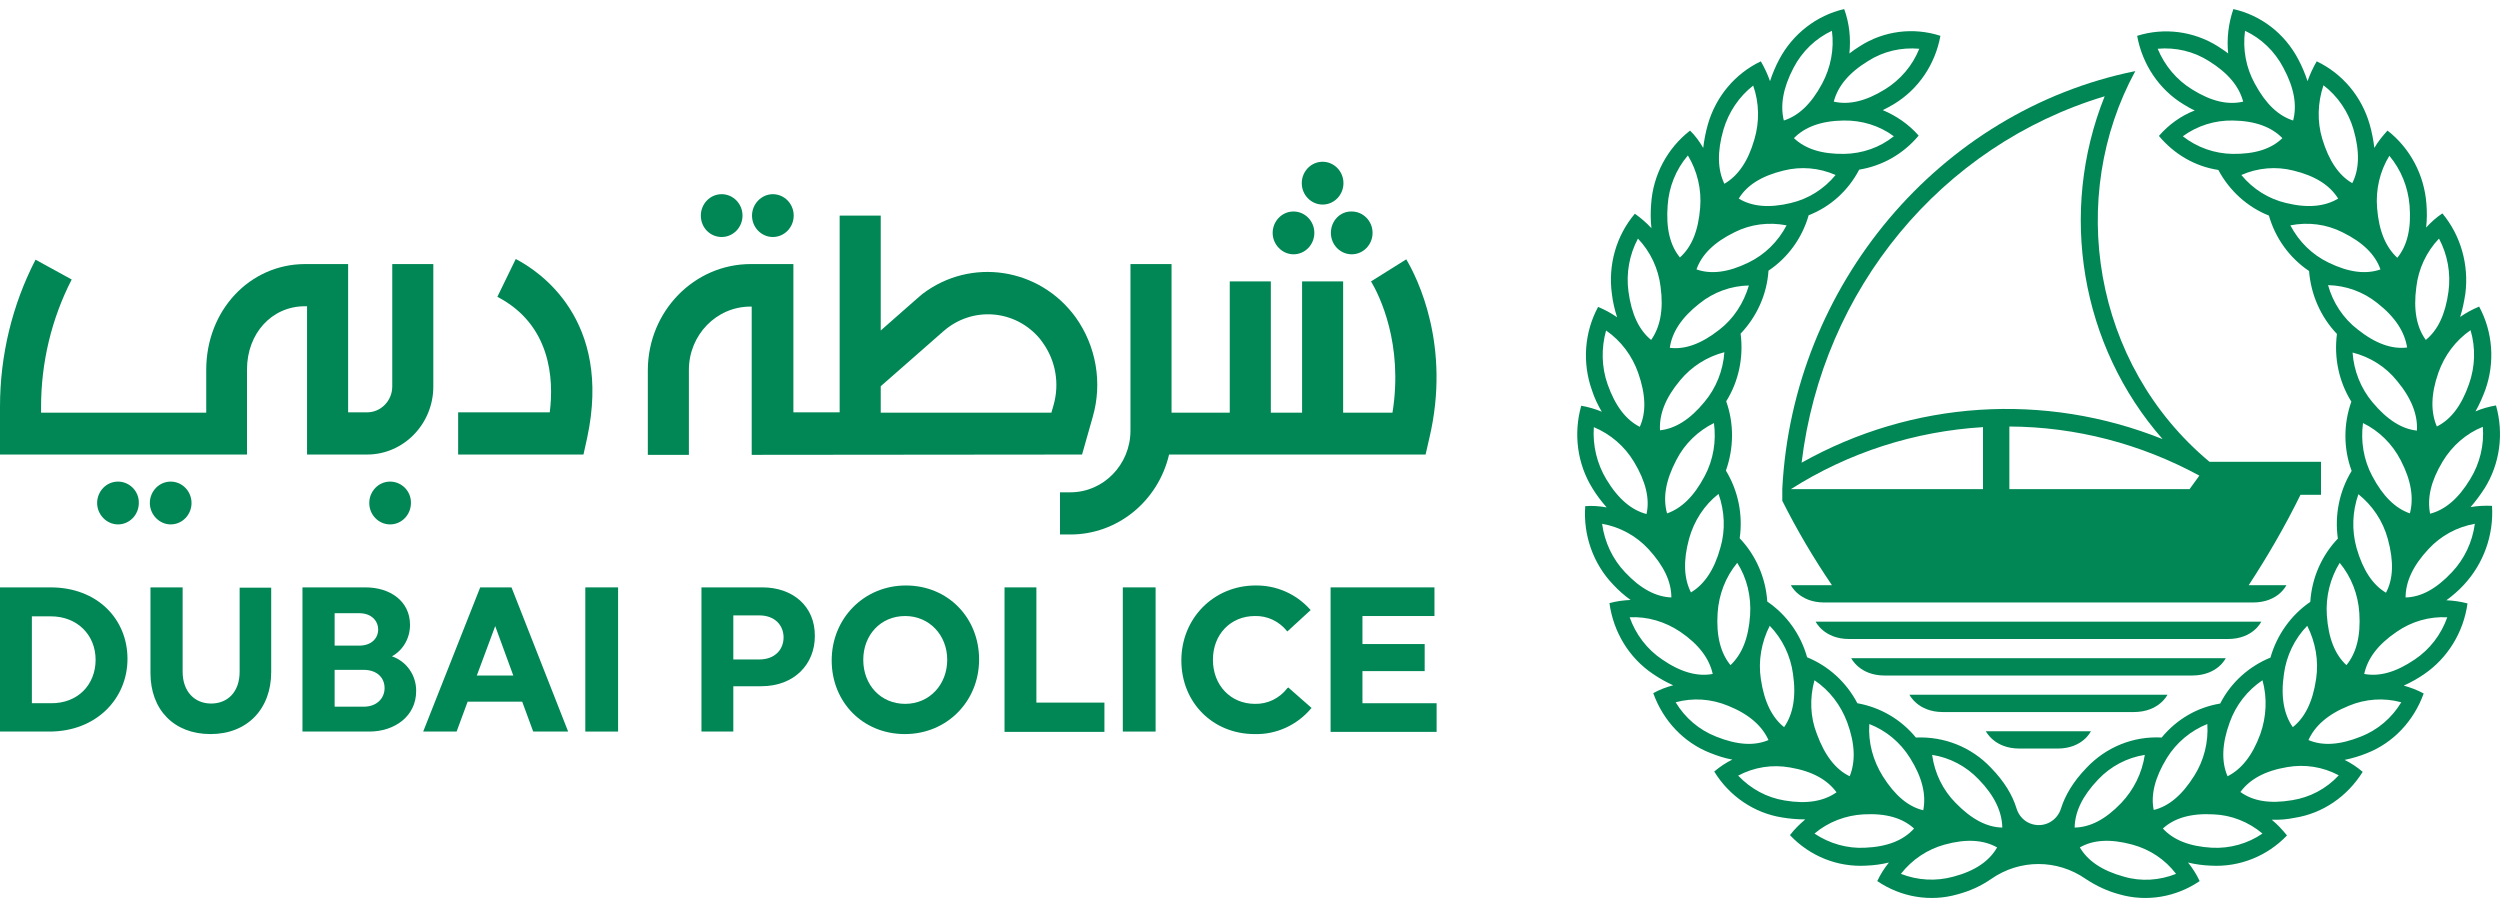 <svg width="144" height="52" viewBox="0 0 144 52" fill="none" xmlns="http://www.w3.org/2000/svg">
<path d="M2.912 33.833H0V42.138H2.842C5.56 42.138 7.343 40.234 7.343 37.949C7.343 35.664 5.613 33.833 2.912 33.833ZM2.93 40.506H1.836V35.501H2.93C4.448 35.501 5.507 36.571 5.507 38.004C5.507 39.436 4.483 40.524 2.93 40.506Z" fill="#008755"/>
<path d="M13.803 38.693C13.803 39.853 13.115 40.524 12.162 40.524C11.209 40.524 10.52 39.835 10.52 38.693V33.833H8.667V38.765C8.667 40.887 10.026 42.283 12.126 42.283C14.227 42.283 15.621 40.85 15.621 38.711V33.851H13.803V38.693Z" fill="#008755"/>
<path d="M22.576 37.804C23.229 37.441 23.617 36.752 23.617 35.991C23.617 34.613 22.452 33.833 21.058 33.833H17.422V42.138H21.27C22.735 42.138 23.97 41.249 23.97 39.817C23.988 38.91 23.423 38.094 22.576 37.804ZM20.687 37.188H19.275V35.32H20.687C21.411 35.32 21.782 35.773 21.782 36.263C21.782 36.752 21.411 37.188 20.687 37.188ZM19.275 38.584H20.952C21.676 38.584 22.152 39.001 22.152 39.635C22.152 40.198 21.729 40.705 20.952 40.705H19.275V38.584Z" fill="#008755"/>
<path d="M29.46 33.833H27.66L24.376 42.138H26.3L26.936 40.415H30.078L30.713 42.138H32.725L29.477 33.869L29.46 33.833ZM29.566 38.91H27.465L28.524 36.063L29.566 38.91Z" fill="#008755"/>
<path d="M35.602 33.833H33.714V42.138H35.602V33.833Z" fill="#008755"/>
<path d="M43.916 33.833H40.404V42.138H42.239V39.527H43.846C45.77 39.527 46.935 38.239 46.935 36.644C46.952 34.903 45.646 33.833 43.916 33.833ZM42.239 35.447H43.74C44.622 35.447 45.134 36.009 45.134 36.716C45.134 37.423 44.622 37.985 43.74 37.985H42.239V35.447Z" fill="#008755"/>
<path d="M52.177 33.724C49.776 33.724 47.905 35.61 47.905 38.04C47.905 40.433 49.688 42.283 52.124 42.283C54.525 42.283 56.396 40.415 56.396 37.985C56.396 35.592 54.613 33.724 52.177 33.724ZM52.142 40.542C50.73 40.542 49.724 39.454 49.724 38.004C49.724 36.589 50.712 35.483 52.142 35.483C53.519 35.483 54.56 36.571 54.56 38.004C54.56 39.436 53.536 40.542 52.142 40.542Z" fill="#008755"/>
<path d="M74.153 39.635C73.694 40.234 73.005 40.56 72.282 40.542C70.887 40.542 69.864 39.472 69.864 38.004C69.864 36.535 70.887 35.483 72.282 35.483C72.988 35.465 73.659 35.773 74.118 36.335L74.153 36.371L75.494 35.139L75.459 35.102C74.647 34.196 73.5 33.706 72.317 33.724C69.916 33.724 68.046 35.61 68.046 38.04C68.046 40.47 69.864 42.283 72.264 42.283C73.5 42.319 74.7 41.775 75.512 40.814L75.547 40.778L74.206 39.599L74.153 39.635Z" fill="#008755"/>
<path d="M59.696 33.833H57.861V42.156H63.615V40.47H59.696V33.833Z" fill="#008755"/>
<path d="M66.563 33.833H64.674V42.138H66.563V33.833Z" fill="#008755"/>
<path d="M78.477 40.506V38.656H82.061V37.097H78.477V35.483H82.625V33.833H76.642V42.156H82.749V40.506H78.477Z" fill="#008755"/>
<path d="M44.516 13.651C45.187 13.651 45.717 13.089 45.717 12.418C45.717 11.729 45.169 11.185 44.516 11.185C43.863 11.185 43.316 11.747 43.316 12.418C43.316 13.107 43.863 13.651 44.516 13.651Z" fill="#008755"/>
<path d="M76.183 11.783C76.853 11.783 77.383 11.221 77.383 10.55C77.383 9.861 76.836 9.317 76.183 9.317C75.512 9.317 74.982 9.879 74.982 10.55C74.982 11.239 75.53 11.783 76.183 11.783Z" fill="#008755"/>
<path d="M74.506 14.648C75.177 14.648 75.706 14.086 75.706 13.415C75.706 12.726 75.159 12.182 74.506 12.182C73.835 12.182 73.305 12.745 73.305 13.415C73.305 14.086 73.853 14.648 74.506 14.648Z" fill="#008755"/>
<path d="M76.659 13.415C76.659 14.104 77.206 14.648 77.859 14.648C78.53 14.648 79.06 14.086 79.06 13.415C79.06 12.726 78.513 12.182 77.859 12.182C77.189 12.164 76.659 12.726 76.659 13.415Z" fill="#008755"/>
<path d="M81.001 14.938L78.972 16.208C79.448 17.006 80.843 19.798 80.207 23.769H77.365V16.208H75V23.769H73.2V16.208H70.834V23.769H67.481V15.21H65.115V24.803C65.115 26.761 63.562 28.357 61.656 28.357H61.056V30.787H61.656C64.356 30.787 66.704 28.883 67.339 26.181H82.114L82.325 25.256C83.596 19.907 81.637 16.008 81.001 14.938Z" fill="#008755"/>
<path d="M29.707 14.92L28.648 17.096C31.719 18.692 31.913 21.811 31.666 23.751H26.389V26.181H33.608L33.82 25.22C35.285 18.402 31.049 15.61 29.707 14.92Z" fill="#008755"/>
<path d="M62.327 26.181L62.944 24.005C63.509 22.047 63.138 19.925 61.956 18.275C59.873 15.41 55.919 14.812 53.13 16.933C53.024 17.024 52.918 17.114 52.812 17.205L50.73 19.037V12.418H48.364V23.751H45.699V15.21H43.245C39.98 15.21 37.332 17.93 37.315 21.303V26.199H39.68V21.303C39.68 19.29 41.269 17.659 43.228 17.659H43.298V26.199L62.327 26.181ZM50.73 22.246L54.348 19.073C56.007 17.622 58.496 17.822 59.908 19.526C59.961 19.599 60.014 19.671 60.067 19.744C60.809 20.777 61.038 22.101 60.685 23.334L60.561 23.769H50.73V22.246Z" fill="#008755"/>
<path d="M22.47 27.74C21.799 27.74 21.27 28.302 21.27 28.973C21.27 29.662 21.817 30.206 22.47 30.206C23.141 30.206 23.67 29.644 23.67 28.973C23.688 28.302 23.141 27.74 22.47 27.74Z" fill="#008755"/>
<path d="M9.832 27.74C9.161 27.74 8.631 28.302 8.631 28.973C8.631 29.644 9.179 30.206 9.832 30.206C10.502 30.206 11.032 29.644 11.032 28.973C11.032 28.302 10.502 27.74 9.832 27.74Z" fill="#008755"/>
<path d="M6.796 27.74C6.125 27.74 5.595 28.302 5.595 28.973C5.595 29.644 6.143 30.206 6.796 30.206C7.466 30.206 7.996 29.644 7.996 28.973C8.014 28.302 7.466 27.74 6.796 27.74Z" fill="#008755"/>
<path d="M41.569 13.651C42.239 13.651 42.769 13.089 42.769 12.418C42.769 11.729 42.222 11.185 41.569 11.185C40.898 11.185 40.368 11.747 40.368 12.418C40.368 13.107 40.898 13.651 41.569 13.651Z" fill="#008755"/>
<path d="M22.594 22.264C22.594 23.08 21.941 23.751 21.146 23.751H20.052V15.21H17.581C14.386 15.21 11.879 17.876 11.879 21.303V23.769H2.365V23.443C2.365 20.886 2.965 18.366 4.13 16.099L2.048 14.957C0.706 17.55 0 20.469 0 23.425V26.181H14.227V21.285C14.227 19.2 15.657 17.64 17.563 17.64H17.686V26.181H21.146C23.247 26.181 24.959 24.422 24.959 22.264V15.21H22.594V22.264Z" fill="#008755"/>
<path d="M143.54 29.137C143.134 29.118 142.71 29.137 142.304 29.209C142.604 28.865 142.869 28.502 143.116 28.121C143.999 26.707 144.228 24.966 143.769 23.352C143.363 23.425 142.957 23.534 142.587 23.697C142.816 23.298 142.993 22.881 143.151 22.464C143.716 20.886 143.593 19.127 142.798 17.659C142.41 17.822 142.039 18.021 141.704 18.257C141.845 17.822 141.933 17.368 142.004 16.915C142.216 15.247 141.739 13.56 140.68 12.291C140.327 12.527 140.027 12.799 139.745 13.107C139.798 12.654 139.798 12.2 139.762 11.747C139.639 10.079 138.827 8.538 137.521 7.522C137.238 7.83 136.973 8.157 136.762 8.52C136.709 8.066 136.62 7.613 136.497 7.178C136.038 5.564 134.926 4.24 133.443 3.533C133.231 3.896 133.055 4.276 132.914 4.675C132.773 4.24 132.596 3.823 132.384 3.424C131.608 1.937 130.248 0.886 128.642 0.523C128.36 1.339 128.254 2.227 128.342 3.08C128.166 2.935 127.954 2.808 127.742 2.663C126.347 1.792 124.653 1.575 123.1 2.064C123.4 3.714 124.371 5.165 125.783 6.017C125.994 6.144 126.206 6.271 126.418 6.362C125.624 6.67 124.918 7.178 124.353 7.83C125.235 8.882 126.436 9.589 127.777 9.789C128.413 10.986 129.454 11.928 130.69 12.418C131.06 13.724 131.89 14.866 133.002 15.61C133.108 16.969 133.673 18.257 134.608 19.236C134.432 20.596 134.714 21.974 135.438 23.135C134.979 24.422 134.979 25.836 135.455 27.124C134.749 28.284 134.467 29.662 134.661 31.022C133.726 32.002 133.161 33.289 133.073 34.667C131.961 35.429 131.149 36.571 130.778 37.877C129.542 38.384 128.501 39.309 127.883 40.524C126.559 40.742 125.377 41.431 124.512 42.482C122.888 42.392 121.317 43.026 120.187 44.223C119.411 45.021 118.952 45.819 118.722 46.544C118.51 47.269 117.769 47.686 117.045 47.469C116.604 47.342 116.269 46.979 116.145 46.544C115.916 45.801 115.457 45.021 114.68 44.223C113.55 43.026 111.979 42.41 110.355 42.482C109.491 41.431 108.308 40.742 106.984 40.506C106.349 39.291 105.325 38.366 104.089 37.858C103.719 36.535 102.907 35.41 101.795 34.649C101.706 33.289 101.142 31.983 100.206 31.004C100.4 29.644 100.118 28.266 99.412 27.106C99.871 25.818 99.888 24.404 99.429 23.116C100.153 21.956 100.435 20.578 100.259 19.218C101.194 18.239 101.777 16.951 101.865 15.591C102.977 14.848 103.807 13.706 104.178 12.4C105.431 11.91 106.455 10.986 107.09 9.771C108.431 9.553 109.632 8.864 110.514 7.812C109.949 7.16 109.226 6.67 108.449 6.344C108.661 6.235 108.873 6.126 109.085 5.999C110.497 5.147 111.467 3.714 111.768 2.064C110.214 1.557 108.502 1.774 107.125 2.663C106.913 2.79 106.719 2.935 106.525 3.08C106.613 2.209 106.525 1.339 106.225 0.523C104.636 0.886 103.26 1.955 102.483 3.424C102.271 3.823 102.095 4.24 101.953 4.675C101.812 4.276 101.636 3.896 101.424 3.533C99.941 4.24 98.829 5.564 98.37 7.178C98.247 7.613 98.158 8.066 98.106 8.52C97.894 8.157 97.647 7.812 97.347 7.522C96.04 8.538 95.211 10.079 95.105 11.765C95.07 12.219 95.07 12.672 95.122 13.143C94.84 12.835 94.522 12.563 94.169 12.309C93.093 13.579 92.616 15.265 92.845 16.933C92.898 17.387 93.004 17.84 93.145 18.275C92.81 18.039 92.439 17.84 92.051 17.677C91.257 19.145 91.133 20.904 91.698 22.482C91.839 22.917 92.034 23.334 92.263 23.715C91.875 23.552 91.486 23.443 91.08 23.37C90.621 24.984 90.851 26.725 91.733 28.139C91.963 28.52 92.245 28.883 92.545 29.227C92.139 29.155 91.716 29.118 91.31 29.155C91.186 30.823 91.769 32.473 92.916 33.67C93.216 33.996 93.569 34.304 93.922 34.558C93.516 34.576 93.093 34.631 92.704 34.74C92.934 36.408 93.834 37.895 95.211 38.819C95.581 39.073 95.97 39.291 96.376 39.472C95.97 39.581 95.581 39.726 95.228 39.926C95.793 41.503 96.976 42.772 98.511 43.371C98.917 43.534 99.359 43.679 99.782 43.752C99.412 43.933 99.059 44.169 98.741 44.441C99.606 45.855 101.036 46.834 102.66 47.088C103.101 47.161 103.542 47.197 103.983 47.197C103.666 47.469 103.366 47.759 103.101 48.103C104.248 49.318 105.837 49.953 107.478 49.862C107.92 49.844 108.361 49.79 108.802 49.681C108.537 50.007 108.308 50.37 108.131 50.751C109.491 51.676 111.185 51.966 112.756 51.513C113.444 51.331 114.097 51.041 114.698 50.624C116.339 49.482 118.493 49.482 120.134 50.624C120.734 51.023 121.387 51.331 122.076 51.513C123.647 51.966 125.341 51.676 126.7 50.751C126.524 50.37 126.295 50.007 126.03 49.681C126.471 49.79 126.912 49.844 127.354 49.862C128.995 49.953 130.584 49.318 131.731 48.122C131.466 47.795 131.184 47.487 130.849 47.215C131.29 47.233 131.731 47.197 132.172 47.106C133.796 46.852 135.208 45.873 136.091 44.459C135.773 44.187 135.42 43.951 135.049 43.77C135.491 43.679 135.914 43.552 136.32 43.389C137.856 42.791 139.039 41.521 139.604 39.944C139.233 39.744 138.845 39.599 138.456 39.49C138.862 39.309 139.25 39.092 139.621 38.838C140.98 37.913 141.898 36.426 142.128 34.758C141.722 34.649 141.316 34.594 140.91 34.576C141.28 34.304 141.616 34.014 141.916 33.688C143.063 32.455 143.646 30.805 143.54 29.137ZM107.672 41.703C108.643 42.083 109.455 42.754 110.02 43.661C110.726 44.785 110.956 45.782 110.779 46.671C109.932 46.471 109.155 45.837 108.449 44.713C107.884 43.806 107.602 42.772 107.672 41.703ZM104.513 39.182C105.378 39.762 106.031 40.615 106.402 41.612C106.861 42.863 106.878 43.879 106.543 44.713C105.748 44.332 105.113 43.534 104.654 42.283C104.266 41.304 104.23 40.216 104.513 39.182ZM101.936 36.045C102.66 36.789 103.136 37.768 103.277 38.819C103.471 40.143 103.277 41.141 102.765 41.884C102.077 41.34 101.618 40.433 101.424 39.11C101.265 38.058 101.459 36.988 101.936 36.045ZM100.065 32.419C100.63 33.307 100.877 34.359 100.806 35.429C100.718 36.77 100.33 37.695 99.677 38.312C99.112 37.623 98.847 36.644 98.935 35.302C99.006 34.232 99.394 33.235 100.065 32.419ZM96.552 26.507C97.029 25.564 97.805 24.821 98.723 24.368C98.865 25.419 98.688 26.489 98.194 27.414C97.576 28.593 96.852 29.282 96.023 29.572C95.775 28.683 95.934 27.686 96.552 26.507ZM95.617 24.785C95.564 23.878 95.917 22.935 96.764 21.92C97.435 21.104 98.335 20.542 99.323 20.288C99.253 21.339 98.847 22.355 98.176 23.153C97.347 24.168 96.482 24.694 95.617 24.785ZM97.293 31.022C97.576 30.007 98.158 29.1 98.988 28.448C99.341 29.445 99.394 30.533 99.094 31.548C98.741 32.836 98.158 33.67 97.399 34.123C96.993 33.325 96.941 32.31 97.293 31.022ZM99.023 19C97.982 19.816 97.046 20.143 96.181 20.034C96.305 19.145 96.852 18.293 97.894 17.477C98.706 16.824 99.712 16.462 100.736 16.444C100.435 17.459 99.853 18.366 99.023 19ZM109.085 7.849C108.273 8.501 107.266 8.846 106.225 8.864C104.919 8.882 103.983 8.574 103.33 7.957C103.948 7.323 104.884 6.96 106.19 6.942C107.231 6.924 108.255 7.232 109.085 7.849ZM107.602 3.515C108.484 2.953 109.508 2.717 110.55 2.808C110.161 3.787 109.455 4.603 108.573 5.147C107.461 5.836 106.49 6.053 105.625 5.854C105.854 4.984 106.472 4.204 107.602 3.515ZM103.313 3.896C103.807 2.953 104.583 2.209 105.519 1.774C105.66 2.826 105.448 3.896 104.954 4.82C104.319 5.999 103.595 6.67 102.748 6.942C102.536 6.072 102.695 5.074 103.313 3.896ZM102.73 9.825C103.736 9.571 104.778 9.662 105.731 10.079C105.06 10.895 104.16 11.457 103.154 11.693C101.883 12.001 100.894 11.892 100.153 11.439C100.612 10.677 101.459 10.133 102.73 9.825ZM99.27 7.468C99.571 6.452 100.171 5.564 100.983 4.929C101.336 5.927 101.353 7.014 101.053 8.03C100.683 9.317 100.1 10.133 99.323 10.587C98.935 9.771 98.9 8.755 99.27 7.468ZM99.906 13.379C100.841 12.908 101.883 12.781 102.907 12.98C102.412 13.923 101.653 14.667 100.718 15.12C99.535 15.7 98.547 15.809 97.717 15.519C98.017 14.667 98.723 13.959 99.906 13.379ZM96.058 11.82C96.129 10.768 96.534 9.753 97.223 8.955C97.77 9.861 98.017 10.913 97.929 11.965C97.823 13.307 97.435 14.231 96.764 14.83C96.199 14.141 95.952 13.162 96.058 11.82ZM94.346 13.742C95.07 14.503 95.528 15.482 95.652 16.534C95.829 17.858 95.617 18.855 95.105 19.581C94.416 19.018 93.975 18.112 93.799 16.788C93.657 15.736 93.852 14.667 94.346 13.742ZM92.51 19.037C93.375 19.635 94.01 20.487 94.363 21.485C94.805 22.754 94.822 23.769 94.452 24.585C93.657 24.186 93.04 23.388 92.598 22.137C92.245 21.14 92.228 20.052 92.51 19.037ZM91.804 24.603C92.757 25.002 93.569 25.691 94.116 26.598C94.805 27.74 95.034 28.738 94.84 29.608C93.993 29.39 93.216 28.756 92.528 27.613C91.981 26.707 91.733 25.655 91.804 24.603ZM93.604 32.963C92.881 32.201 92.422 31.222 92.281 30.17C93.304 30.351 94.24 30.859 94.946 31.621C95.846 32.6 96.27 33.507 96.27 34.413C95.387 34.377 94.505 33.924 93.604 32.963ZM95.74 37.985C94.875 37.405 94.222 36.553 93.869 35.556C94.893 35.501 95.917 35.809 96.782 36.39C97.876 37.133 98.459 37.949 98.653 38.819C97.788 38.983 96.817 38.729 95.74 37.985ZM98.847 42.428C97.876 42.047 97.064 41.358 96.517 40.451C97.523 40.179 98.564 40.252 99.535 40.651C100.753 41.141 101.495 41.811 101.865 42.627C101.053 42.972 100.065 42.917 98.847 42.428ZM102.801 46.109C101.777 45.946 100.841 45.438 100.118 44.676C101.036 44.187 102.077 44.024 103.101 44.205C104.389 44.422 105.254 44.912 105.784 45.637C105.06 46.145 104.089 46.327 102.801 46.109ZM107.425 48.829C106.402 48.883 105.378 48.593 104.513 48.013C105.307 47.342 106.313 46.961 107.337 46.907C108.643 46.834 109.596 47.124 110.25 47.723C109.649 48.394 108.732 48.774 107.425 48.829ZM112.509 50.497C111.52 50.769 110.461 50.715 109.491 50.334C110.144 49.5 111.026 48.919 112.015 48.648C113.268 48.303 114.256 48.376 115.033 48.811C114.592 49.59 113.762 50.171 112.509 50.497ZM112.65 46.254C111.909 45.511 111.432 44.531 111.291 43.48C112.315 43.643 113.25 44.132 113.974 44.894C114.892 45.837 115.315 46.762 115.333 47.668C114.451 47.65 113.568 47.197 112.65 46.254ZM143.01 24.585C143.098 25.637 142.834 26.707 142.286 27.595C141.598 28.738 140.821 29.372 139.974 29.59C139.798 28.701 140.009 27.722 140.698 26.58C141.245 25.673 142.057 24.966 143.01 24.585ZM142.304 19.018C142.604 20.034 142.569 21.122 142.216 22.119C141.775 23.388 141.157 24.168 140.363 24.567C140.01 23.751 140.009 22.718 140.451 21.466C140.804 20.469 141.439 19.617 142.304 19.018ZM139.18 16.534C139.303 15.482 139.762 14.503 140.486 13.742C140.98 14.667 141.174 15.736 141.033 16.788C140.857 18.112 140.415 19.018 139.727 19.581C139.198 18.855 139.003 17.858 139.18 16.534ZM136.638 27.414C136.144 26.489 135.967 25.419 136.109 24.368C137.044 24.821 137.803 25.582 138.28 26.507C138.897 27.686 139.039 28.701 138.809 29.572C137.98 29.282 137.256 28.593 136.638 27.414ZM137.432 34.141C136.673 33.688 136.109 32.854 135.738 31.566C135.455 30.551 135.491 29.463 135.844 28.466C136.656 29.118 137.256 30.007 137.538 31.041C137.891 32.328 137.856 33.343 137.432 34.141ZM136.656 23.171C135.985 22.373 135.579 21.358 135.508 20.306C136.515 20.56 137.415 21.122 138.068 21.938C138.915 22.953 139.268 23.914 139.215 24.803C138.35 24.712 137.503 24.186 136.656 23.171ZM137.627 8.973C138.297 9.771 138.703 10.768 138.792 11.838C138.897 13.18 138.65 14.159 138.085 14.848C137.432 14.249 137.026 13.325 136.921 11.983C136.832 10.931 137.079 9.861 137.627 8.973ZM133.832 4.911C134.661 5.546 135.261 6.434 135.561 7.45C135.932 8.737 135.897 9.753 135.491 10.55C134.732 10.115 134.149 9.281 133.761 7.994C133.461 6.996 133.496 5.908 133.832 4.911ZM129.313 1.774C130.248 2.209 131.025 2.953 131.519 3.896C132.155 5.074 132.314 6.072 132.084 6.942C131.237 6.67 130.513 5.999 129.878 4.82C129.366 3.896 129.172 2.826 129.313 1.774ZM126.259 5.147C125.377 4.603 124.688 3.787 124.282 2.808C125.306 2.717 126.347 2.953 127.23 3.515C128.342 4.204 128.977 4.984 129.207 5.854C128.342 6.053 127.389 5.854 126.259 5.147ZM128.589 8.864C127.565 8.846 126.559 8.501 125.73 7.849C126.577 7.232 127.583 6.924 128.607 6.942C129.913 6.96 130.849 7.323 131.466 7.957C130.831 8.574 129.895 8.882 128.589 8.864ZM129.101 10.079C130.054 9.662 131.096 9.571 132.102 9.825C133.373 10.133 134.202 10.677 134.679 11.439C133.92 11.892 132.931 12.001 131.678 11.693C130.672 11.457 129.772 10.895 129.101 10.079ZM131.925 12.98C132.949 12.781 133.99 12.908 134.926 13.379C136.109 13.959 136.815 14.667 137.115 15.519C136.285 15.809 135.297 15.7 134.114 15.12C133.178 14.667 132.419 13.923 131.925 12.98ZM134.096 16.425C135.12 16.444 136.126 16.806 136.938 17.459C137.98 18.275 138.509 19.127 138.65 20.016C137.785 20.125 136.832 19.798 135.809 18.982C134.979 18.348 134.379 17.441 134.096 16.425ZM134.767 32.419C135.438 33.235 135.826 34.232 135.897 35.302C135.985 36.644 135.72 37.623 135.155 38.312C134.502 37.713 134.114 36.77 134.026 35.429C133.955 34.359 134.22 33.307 134.767 32.419ZM131.555 38.819C131.696 37.768 132.172 36.789 132.896 36.045C133.373 36.988 133.567 38.058 133.408 39.11C133.214 40.433 132.755 41.34 132.066 41.884C131.555 41.159 131.36 40.143 131.555 38.819ZM128.43 41.612C128.783 40.615 129.454 39.762 130.319 39.182C130.601 40.198 130.548 41.285 130.195 42.283C129.736 43.534 129.101 44.314 128.307 44.713C127.954 43.897 127.971 42.863 128.43 41.612ZM124.812 43.661C125.359 42.772 126.189 42.083 127.142 41.703C127.212 42.754 126.948 43.806 126.383 44.694C125.677 45.819 124.9 46.453 124.053 46.653C123.876 45.782 124.123 44.785 124.812 43.661ZM120.858 44.894C121.582 44.132 122.517 43.643 123.541 43.48C123.382 44.531 122.905 45.492 122.182 46.254C121.264 47.215 120.381 47.65 119.499 47.668C119.516 46.762 119.94 45.855 120.858 44.894ZM122.341 50.497C121.087 50.153 120.258 49.59 119.799 48.811C120.558 48.376 121.546 48.303 122.817 48.648C123.823 48.919 124.706 49.5 125.341 50.334C124.388 50.715 123.329 50.787 122.341 50.497ZM127.407 48.829C126.1 48.756 125.182 48.376 124.582 47.723C125.235 47.124 126.189 46.834 127.495 46.907C128.519 46.943 129.525 47.342 130.319 48.013C129.472 48.593 128.448 48.883 127.407 48.829ZM132.031 46.091C130.743 46.308 129.772 46.145 129.048 45.619C129.578 44.894 130.443 44.404 131.731 44.187C132.755 44.005 133.796 44.169 134.714 44.658C133.99 45.438 133.055 45.928 132.031 46.091ZM135.985 42.428C134.767 42.917 133.779 42.972 132.967 42.627C133.337 41.811 134.079 41.141 135.297 40.651C136.25 40.252 137.309 40.179 138.315 40.451C137.768 41.358 136.956 42.047 135.985 42.428ZM140.963 35.556C140.61 36.553 139.957 37.405 139.092 37.985C137.997 38.729 137.044 38.983 136.179 38.819C136.373 37.931 136.956 37.133 138.05 36.39C138.915 35.791 139.939 35.501 140.963 35.556ZM138.562 34.413C138.562 33.507 138.986 32.582 139.886 31.621C140.592 30.859 141.527 30.351 142.551 30.17C142.41 31.222 141.951 32.201 141.227 32.963C140.327 33.924 139.445 34.395 138.562 34.413Z" fill="#008755"/>
<path d="M102.66 28.157V28.846C103.507 30.533 104.46 32.147 105.519 33.706H103.154C103.154 33.706 103.63 34.703 105.078 34.703H129.772C131.237 34.703 131.696 33.706 131.696 33.706H129.525C130.619 32.038 131.625 30.297 132.508 28.502H133.69V26.598H127.265C120.505 20.959 119.057 11.312 122.994 4.095C111.715 6.38 103.26 16.425 102.66 28.157ZM103.154 28.175C106.49 26.054 110.302 24.839 114.221 24.603V28.175H103.154ZM126.683 27.396L126.118 28.175H115.739V24.567C119.569 24.585 123.311 25.564 126.683 27.396ZM124.565 25.292C117.769 22.573 110.161 23.062 103.772 26.652C104.972 16.661 111.82 8.374 121.229 5.546C118.546 12.237 119.852 19.925 124.565 25.292Z" fill="#008755"/>
<path d="M116.322 43.117H118.51C119.975 43.117 120.434 42.12 120.434 42.12H114.38C114.398 42.12 114.857 43.117 116.322 43.117Z" fill="#008755"/>
<path d="M124.847 40.016H109.985C109.985 40.016 110.461 41.014 111.909 41.014H122.905C124.371 41.014 124.847 40.016 124.847 40.016Z" fill="#008755"/>
<path d="M128.201 37.913H106.631C106.631 37.913 107.108 38.91 108.555 38.91H126.259C127.742 38.91 128.201 37.913 128.201 37.913Z" fill="#008755"/>
<path d="M130.248 35.809H104.583C104.583 35.809 105.06 36.807 106.507 36.807H128.324C129.789 36.807 130.248 35.809 130.248 35.809Z" fill="#008755"/>
</svg>
